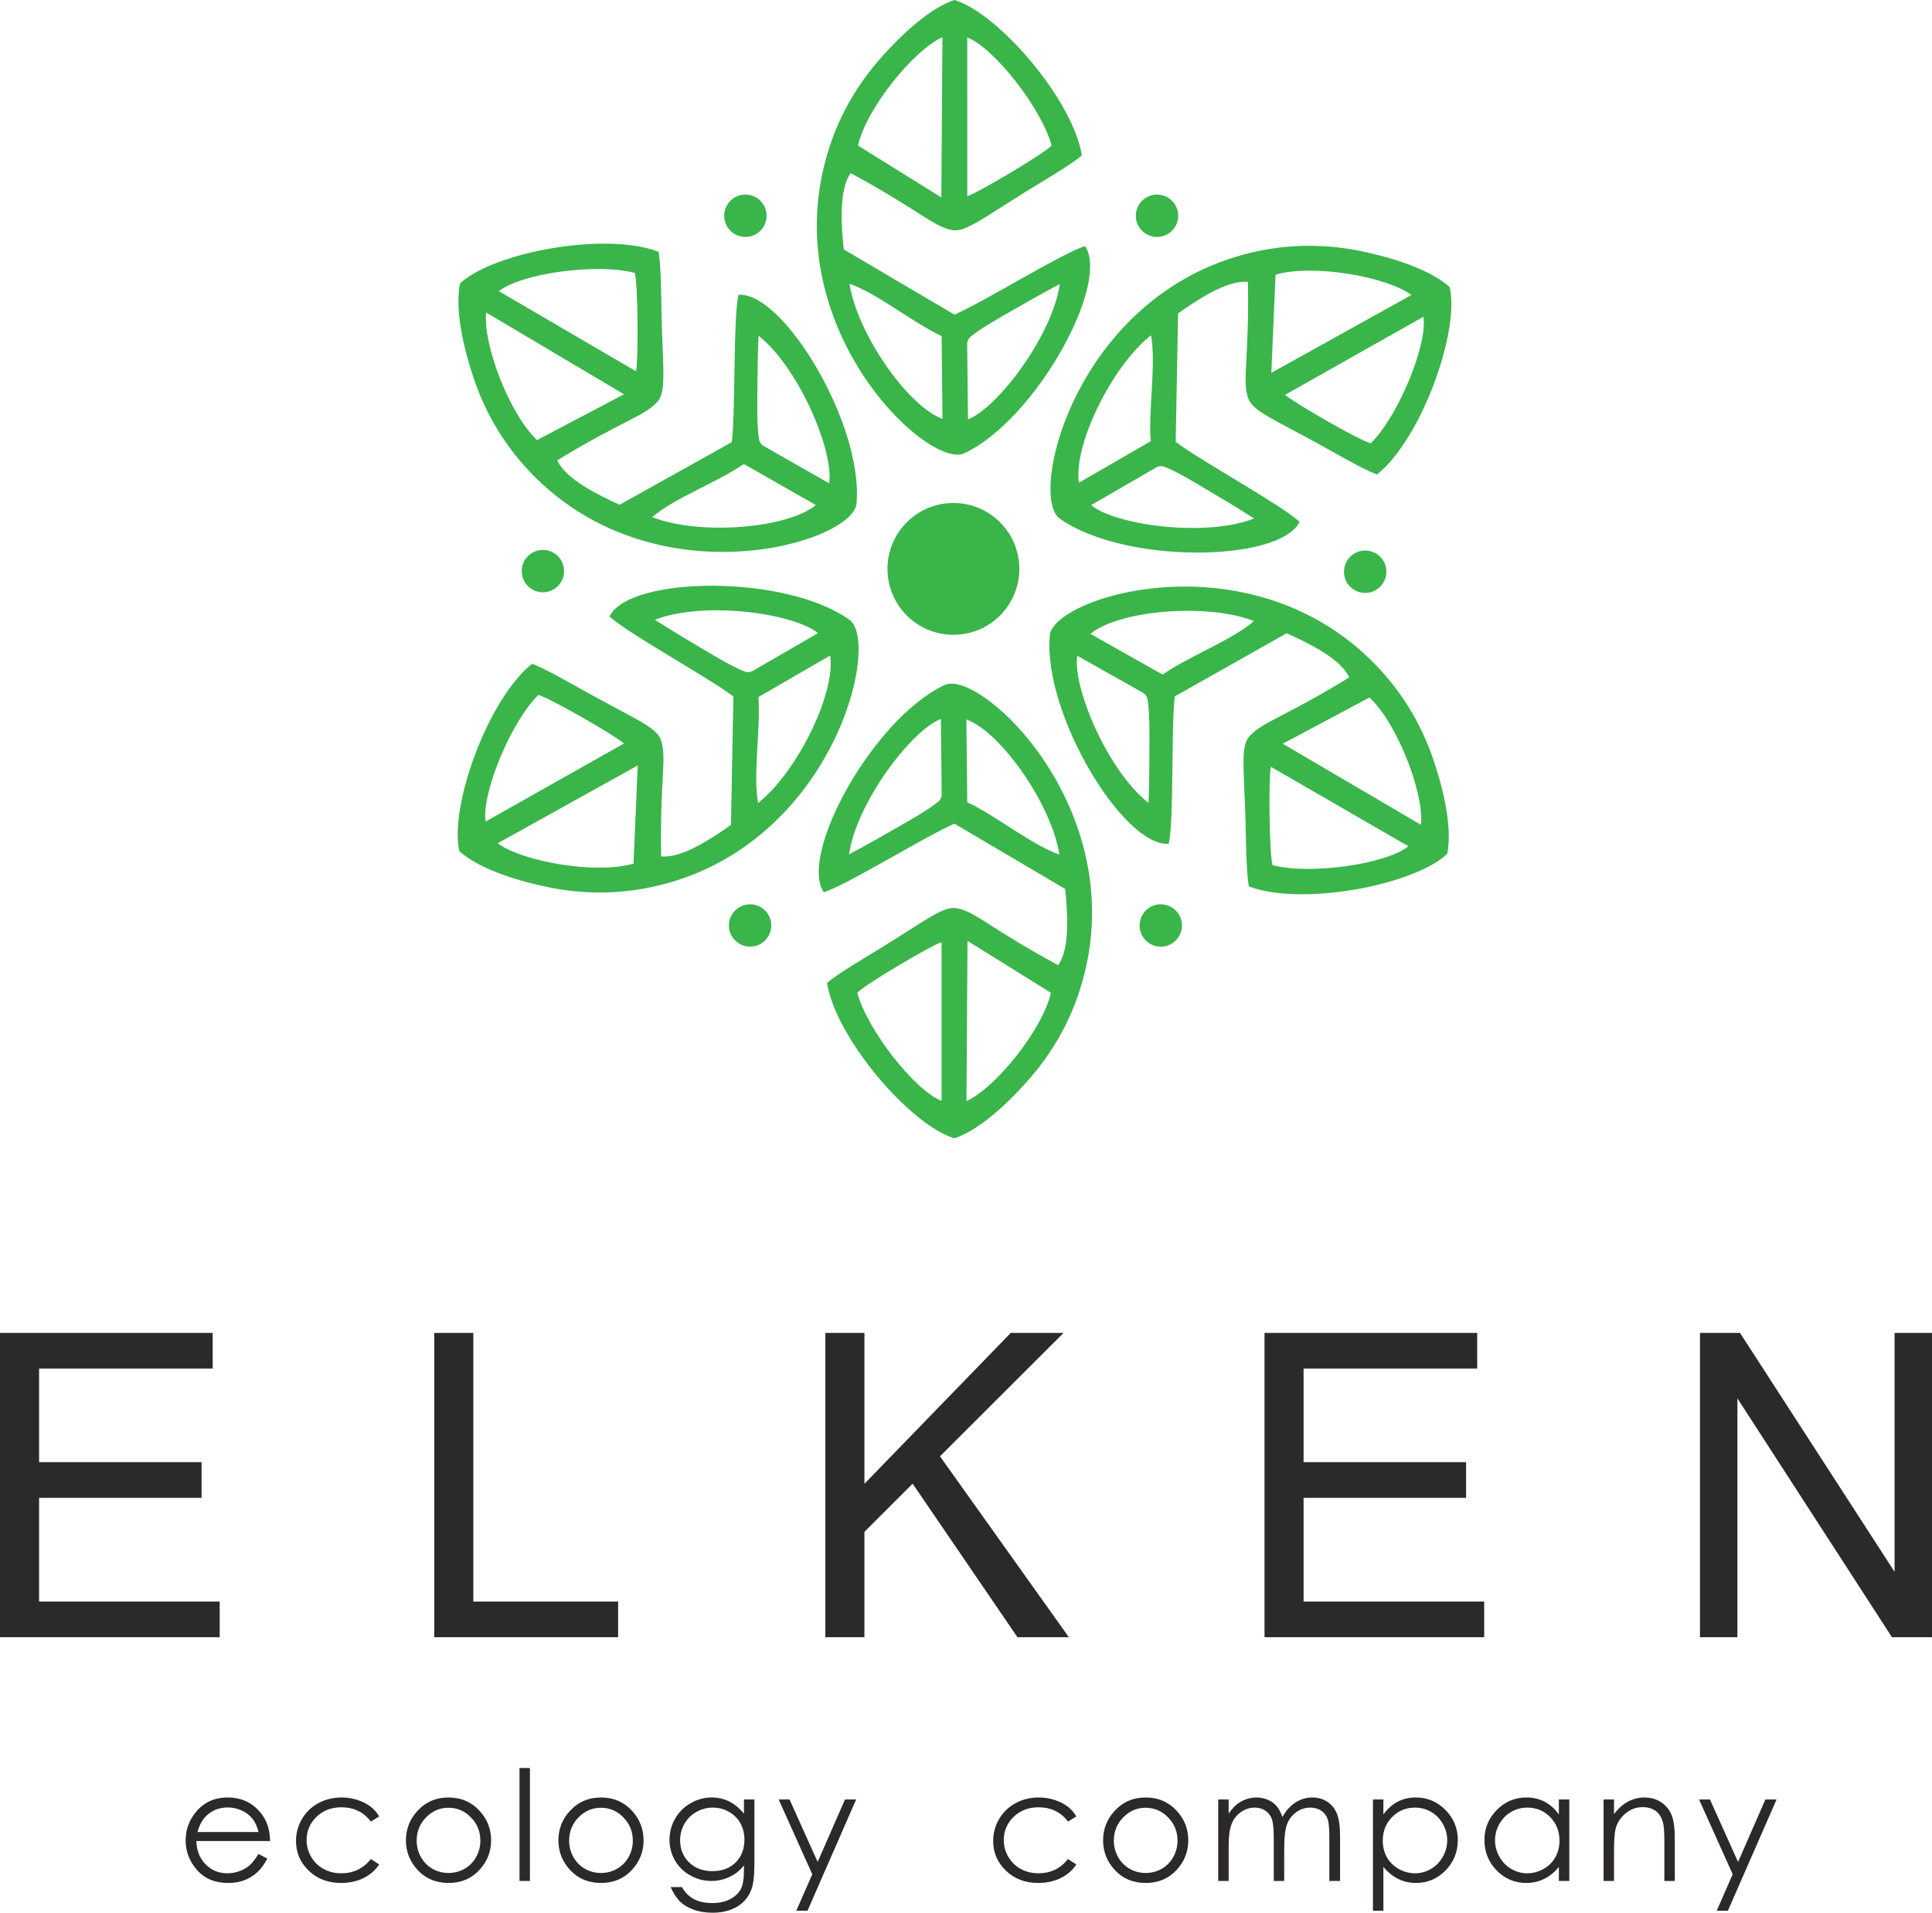 <?xml version="1.0" encoding="UTF-8"?>
<!DOCTYPE svg PUBLIC "-//W3C//DTD SVG 1.1//EN" "http://www.w3.org/Graphics/SVG/1.1/DTD/svg11.dtd">
<!-- Creator: CorelDRAW 2019 (64-Bit) -->
<svg xmlns="http://www.w3.org/2000/svg" xml:space="preserve" width="194.146mm" height="192.254mm" version="1.1" style="shape-rendering:geometricPrecision; text-rendering:geometricPrecision; image-rendering:optimizeQuality; fill-rule:evenodd; clip-rule:evenodd"
viewBox="0 0 19413.52 19224.38"
 xmlns:xlink="http://www.w3.org/1999/xlink">
 <defs>
  <style type="text/css">
   <![CDATA[
    .fil1 {fill:#3AB54A}
    .fil0 {fill:#2B2A29;fill-rule:nonzero}
   ]]>
  </style>
 </defs>
 <g id="Слой_x0020_1">
  <g id="_1911549151536">
   <path class="fil0" d="M-0 16455.58l0 -3058.63 2137.18 0 0 358.83 -1744.46 0 0 939.81 1632.86 0 0 358.83 -1632.86 0 0 1042.33 1814.75 0 0 358.83 -2207.47 0zm4363.35 0l0 -3058.63 392.72 0 0 2699.8 1455.11 0 0 358.83 -1847.83 0zm3929.98 0l0 -3058.63 392.72 0 0 1516.5 1470.26 -1516.5 530.51 0 -1241.53 1240.25 1295.28 1818.38 -516.73 0 -1053.44 -1543.55 -484.34 484.14 0 1059.41 -392.72 0zm4412.96 0l0 -3058.63 2137.18 0 0 358.83 -1744.46 0 0 939.81 1632.86 0 0 358.83 -1632.86 0 0 1042.33 1814.75 0 0 358.83 -2207.47 0zm4375.76 0l0 -3058.63 402.35 0 1552.95 2400.77 0 -2400.77 376.17 0 0 3058.63 -402.36 0 -1552.93 -2400.77 0 2400.77 -376.18 0z"/>
   <g>
    <path class="fil1" d="M6553.48 5197.62c216.24,-188.07 661.03,-353.51 920.93,-533.93l723.4 412.52c-280.89,233.57 -1164.58,309.27 -1644.33,121.41zm1777.78 -340.31l-666.83 -380.08c-15.83,-12.96 -32.19,-32.29 -37,-59.07 -22.56,-125.79 -18.04,-376.1 -16.99,-472.97 1.77,-165.48 1.54,-311.84 11.25,-570.98 406.31,320.9 759.74,1162.19 709.57,1483.1zm-3318.23 -1930.65c223.82,-179.73 992.23,-285 1365.42,-183.55 32.37,100.05 37.36,864.25 12.91,988.86l-1378.33 -805.31zm383.49 1496.71c-284.84,-270.54 -545.43,-973.21 -511.41,-1282.26l1385.07 821.8 -873.66 460.45zm2024.25 -1460.58c-55,241.56 -28.19,1137.77 -67.13,1480.7l-1127.61 629.71c-205.59,-94.18 -539.61,-253.77 -626.65,-446.73 658.93,-401.33 881.1,-443.72 1009.19,-591.73 87.75,-101.38 51.99,-332.8 39.74,-845.43 -4.6,-192.17 -4.59,-527.06 -31.06,-658.95 -530.44,-204.08 -1657.01,3.41 -1993.97,317.53 -63.64,294.34 64.95,744.72 138.19,959.08 99.34,290.74 255.66,592.57 507.24,874.58 1243.16,1393.45 3301.6,780.86 3337.93,380.01 71.74,-791.78 -734.8,-2131.56 -1185.88,-2098.76z"/>
    <path class="fil1" d="M8536.01 2852.05c271.49,91.81 638.74,392.37 925.65,525.72l8.84 832.7c-343.38,-124.67 -854.61,-849.42 -934.49,-1358.43zm1190.81 1363.19l-8.3 -767.5c3.19,-20.21 11.63,-44.09 32.33,-61.75 97.22,-82.95 315.61,-205.34 399.78,-253.31 143.76,-81.97 270.02,-156.02 498.64,-278.37 -72.05,512.7 -620.07,1242.32 -922.45,1360.92zm-7.35 -3839.01c268.11,102.55 746.71,712.87 847.41,1086.27 -70.06,78.43 -727.33,468.31 -847.25,510.07l-0.16 -1596.34zm-1098.73 1086.27c89.86,-382.43 565.05,-961.95 849.04,-1088.51l-10.69 1610.48 -838.35 -521.97zm2282.38 1010.75c-236.31,74.39 -996.56,549.73 -1312.28,689.13l-1112.62 -655.83c-22.42,-225.02 -53.16,-593.92 69.52,-766.43 678.96,366.42 827.66,536.85 1020.08,572.76 131.8,24.61 313.56,-123.03 749.97,-392.26 163.6,-100.93 452.75,-269.9 553.26,-359.29 -91.43,-560.94 -838.99,-1428.91 -1280.21,-1561.34 -286.24,93.56 -610.22,431.84 -758.33,603.23 -200.9,232.47 -382.62,519.7 -499.16,879.21 -575.84,1776.39 991.67,3244.51 1356.08,3073.63 719.8,-337.56 1469.6,-1709.9 1213.69,-2082.81z"/>
    <path class="fil1" d="M11565.52 3369.95c53.51,281.53 -27.68,749.11 -2.77,1064.51l-720.79 417.05c-60.25,-360.31 319.57,-1161.79 723.56,-1481.56zm-601.72 1707.12l664.28 -384.53c19.17,-7.15 44.11,-11.54 69.67,-2.2 120.02,43.89 333.96,173.91 417.12,223.62 142.04,84.91 268.6,158.44 487.54,297.38 -481.9,189.3 -1386.67,70.75 -1638.61,-134.27zm3339.51 -1893.63c42.49,283.88 -253.72,1000.69 -529.38,1271.95 -102.72,-22.45 -765.37,-403.16 -860.68,-487.05l1390.06 -784.9zm-1486.09 -422.8c377.21,-109.75 1115.47,19.17 1365.29,204.26l-1407.71 782.4 42.42 -986.66zm241.82 2484.43c-180.95,-169.21 -968.62,-597.58 -1245.22,-804l24.16 -1291.29c184.94,-130.14 491.07,-338.26 701.6,-316.24 14.69,771.4 -60.63,984.67 2.7,1169.88 43.36,126.88 261.28,212.59 710.26,460.27 168.32,92.84 457.59,261.58 584.86,305.16 443.54,-355.38 831.89,-1433.06 730.32,-1882.39 -222.2,-203.27 -676.02,-319.1 -898.09,-363.83 -301.2,-60.67 -640.67,-77.71 -1011.02,-2.47 -1830.01,371.81 -2337.92,2458.54 -2009.96,2691.87 647.79,460.88 2211.46,439.2 2410.4,33.03z"/>
    <path class="fil1" d="M12600.74 6241.81c-215.35,189.08 -659.35,356.63 -918.39,538.27l-725.35 -409.08c279.78,-234.9 1163.1,-314.78 1643.74,-129.19zm-1776.14 348.72l668.62 376.92c15.89,12.88 32.34,32.13 37.28,58.89 23.15,125.68 19.81,376.01 19.22,472.88 -0.99,165.49 -0.06,311.85 -8.55,571.03 -407.82,-318.97 -765.23,-1158.58 -716.57,-1479.72zm3327.33 1914.92c-222.97,180.78 -990.88,289.7 -1364.55,190.01 -32.83,-99.89 -41.44,-864.06 -17.58,-988.79l1382.13 798.78zm-390.58 -1494.88c286.12,269.19 550.03,970.62 517.48,1279.83l-1388.94 -815.25 871.46 -464.58zm-2017.32 1470.15c53.87,-241.82 22.81,-1137.89 60.13,-1481.01l1124.62 -635.03c206.03,93.2 540.8,251.21 628.76,443.75 -657.03,404.45 -879,447.89 -1006.38,596.51 -87.27,101.78 -50.42,333.04 -35.74,845.6 5.51,192.15 7.08,527.04 34.17,658.79 531.4,201.58 1656.98,-11.24 1992.45,-326.95 62.25,-294.65 -68.48,-744.41 -142.73,-958.42 -100.72,-290.27 -258.46,-591.36 -511.37,-872.17 -1249.74,-1387.55 -3305.26,-765.22 -3339.69,-364.21 -67.99,792.12 744.88,2128.06 1195.79,2093.13z"/>
    <path class="fil1" d="M10645.11 8588.98c-271.49,-91.8 -638.74,-392.36 -925.65,-525.72l-8.84 -832.7c343.38,124.67 854.61,849.42 934.49,1358.43zm-1190.8 -1363.19l8.3 767.51c-3.2,20.2 -11.63,44.08 -32.34,61.75 -97.21,82.94 -315.61,205.33 -399.78,253.31 -143.76,81.96 -270.02,156.01 -498.64,278.37 72.05,-512.71 620.07,-1242.33 922.46,-1360.93zm7.34 3839.01c-268.1,-102.55 -746.7,-712.86 -847.41,-1086.27 70.06,-78.43 727.33,-468.31 847.25,-510.07l0.16 1596.34zm1098.73 -1086.27c-89.86,382.43 -565.05,961.95 -849.03,1088.52l10.68 -1610.49 838.35 521.97zm-2282.37 -1010.75c236.3,-74.39 996.55,-549.73 1312.28,-689.13l1112.61 655.83c22.42,225.02 53.16,593.93 -69.52,766.43 -678.96,-366.42 -827.66,-536.85 -1020.07,-572.75 -131.81,-24.62 -313.57,123.02 -749.98,392.25 -163.6,100.93 -452.75,269.9 -553.26,359.29 91.43,560.95 838.99,1428.91 1280.22,1561.34 286.24,-93.56 610.21,-431.83 758.32,-603.23 200.9,-232.47 382.62,-519.7 499.16,-879.21 575.84,-1776.39 -991.67,-3244.51 -1356.08,-3073.63 -719.8,337.56 -1469.6,1709.9 -1213.68,2082.81z"/>
    <path class="fil1" d="M7617.59 8070.74c-53.51,-281.54 27.68,-749.11 2.77,-1064.51l720.79 -417.05c60.24,360.31 -319.58,1161.79 -723.56,1481.56zm601.71 -1707.12l-664.27 384.52c-19.17,7.15 -44.11,11.55 -69.67,2.21 -120.02,-43.9 -333.96,-173.91 -417.12,-223.62 -142.05,-84.91 -268.61,-158.44 -487.54,-297.39 481.89,-189.3 1386.67,-70.74 1638.6,134.28zm-3339.5 1893.63c-42.49,-283.88 253.71,-1000.69 529.37,-1271.95 102.73,22.45 765.37,403.16 860.69,487.05l-1390.06 784.9zm1486.08 422.8c-377.2,109.74 -1115.46,-19.17 -1365.28,-204.26l1407.7 -782.4 -42.42 986.66zm-241.81 -2484.43c180.94,169.21 968.61,597.58 1245.22,803.99l-24.17 1291.3c-184.93,130.14 -491.07,338.26 -701.6,316.24 -14.68,-771.4 60.64,-984.67 -2.69,-1169.88 -43.36,-126.88 -261.29,-212.59 -710.27,-460.27 -168.32,-92.84 -457.59,-261.59 -584.85,-305.17 -443.55,355.38 -831.89,1433.07 -730.32,1882.4 222.2,203.27 676.02,319.1 898.09,363.83 301.2,60.67 640.66,77.71 1011.02,2.47 1830.01,-371.81 2337.91,-2458.54 2009.96,-2691.88 -647.8,-460.88 -2211.46,-439.2 -2410.4,-33.02z"/>
    <circle class="fil1" cx="9580.17" cy="5717.84" r="662.52"/>
    <circle class="fil1" cx="5455.11" cy="5739.93" r="212.96"/>
    <circle class="fil1" cx="7489.96" cy="2168.56" r="212.96"/>
    <circle class="fil1" cx="11626.15" cy="2168.7" r="212.96"/>
    <circle class="fil1" cx="13717.92" cy="5746.39" r="212.96"/>
    <circle class="fil1" cx="7537.35" cy="9301.76" r="212.96"/>
    <circle class="fil1" cx="11664" cy="9301.91" r="212.96"/>
   </g>
   <path class="fil0" d="M2596.92 18633.7l88.94 46.79c-29.3,56.8 -62.98,102.81 -101.27,137.77 -38.3,34.7 -81.23,61.43 -129.03,79.68 -48.07,18.25 -102.04,27.25 -162.45,27.25 -134.17,0 -238.79,-43.7 -314.35,-131.09 -75.58,-87.4 -113.35,-186.09 -113.35,-296.1 0,-103.58 32.13,-196.12 96.12,-277.09 80.98,-103.06 189.7,-154.73 325.67,-154.73 140.08,0 252.16,52.95 335.69,158.59 59.38,74.55 89.71,167.59 90.73,279.4l-740.27 0c2.05,94.84 32.64,172.47 91.5,232.88 59.12,60.66 132.11,90.98 218.74,90.98 41.9,0 82.77,-7.19 122.35,-21.59 39.59,-14.39 73.26,-33.42 101.01,-57.32 27.76,-23.91 57.84,-62.21 89.97,-115.41zm1.03 -220.54c-14.14,-56.29 -34.7,-101.01 -61.69,-134.69 -27.25,-33.67 -62.98,-60.66 -107.44,-81.22 -44.47,-20.57 -91.25,-30.85 -140.09,-30.85 -80.97,0 -150.36,25.7 -208.46,77.37 -42.67,37.79 -74.54,94.07 -96.38,169.39l614.07 0zm1212.25 -156.79l-83.54 51.92c-72.49,-95.61 -171.44,-143.42 -296.88,-143.42 -100.24,0 -183.52,32.13 -249.84,96.12 -66.06,64.01 -99.21,141.63 -99.21,233.14 0,59.64 15.16,115.67 45.75,168.1 30.33,52.44 72.23,93.3 125.43,122.35 52.96,29.05 112.58,43.44 178.65,43.44 120.8,0 219.51,-47.81 296.1,-143.42l83.54 55.01c-39.33,58.86 -92.01,104.35 -158.07,137 -66.32,32.39 -141.63,48.58 -226.2,48.58 -130.06,0 -237.77,-41.13 -323.35,-123.12 -85.6,-82.26 -128.26,-181.98 -128.26,-299.7 0,-78.92 20.05,-152.43 60.15,-220.29 39.84,-67.86 94.84,-120.8 164.76,-158.85 70.17,-38.04 148.31,-57.06 234.93,-57.06 54.5,0 106.93,8.22 157.57,24.68 50.38,16.45 93.3,38.04 128.51,64.52 35.48,26.47 65.3,60.15 89.97,101.01zm697.15 -190.21c126.21,0 231.08,45.5 314.1,136.74 75.58,83.03 113.35,181.47 113.35,295.08 0,114.12 -39.84,213.86 -119.77,299.19 -79.69,85.34 -182.5,128 -307.68,128 -125.94,0 -229.02,-42.67 -308.7,-128 -79.94,-85.34 -119.77,-185.07 -119.77,-299.19 0,-113.1 37.78,-211.29 113.35,-294.31 83.02,-91.76 188.15,-137.51 315.12,-137.51zm-0.51 103.32c-87.66,0 -162.7,32.14 -225.68,96.65 -62.98,64.52 -94.33,142.65 -94.33,234.16 0,58.87 14.39,113.87 42.93,165.02 28.79,50.9 67.6,90.22 116.43,117.98 48.58,27.76 102.3,41.64 160.65,41.64 58.35,0 112.07,-13.88 160.65,-41.64 48.84,-27.77 87.65,-67.09 116.43,-117.98 28.54,-51.15 42.93,-106.15 42.93,-165.02 0,-91.5 -31.62,-169.64 -94.84,-234.16 -62.98,-64.52 -138.03,-96.65 -225.17,-96.65zm713.34 -399.44l104.87 0 0 1135.09 -104.87 0 0 -1135.09zm819.24 296.11c126.21,0 231.08,45.5 314.1,136.74 75.58,83.03 113.35,181.47 113.35,295.08 0,114.12 -39.84,213.86 -119.77,299.19 -79.69,85.34 -182.5,128 -307.68,128 -125.94,0 -229.02,-42.67 -308.7,-128 -79.94,-85.34 -119.77,-185.07 -119.77,-299.19 0,-113.1 37.78,-211.29 113.35,-294.31 83.02,-91.76 188.15,-137.51 315.12,-137.51zm-0.51 103.32c-87.66,0 -162.7,32.14 -225.68,96.65 -62.98,64.52 -94.33,142.65 -94.33,234.16 0,58.87 14.39,113.87 42.93,165.02 28.79,50.9 67.6,90.22 116.43,117.98 48.58,27.76 102.3,41.64 160.65,41.64 58.35,0 112.07,-13.88 160.65,-41.64 48.84,-27.77 87.65,-67.09 116.43,-117.98 28.54,-51.15 42.93,-106.15 42.93,-165.02 0,-91.5 -31.62,-169.64 -94.84,-234.16 -62.98,-64.52 -138.03,-96.65 -225.17,-96.65zm1436.65 -83.28l104.87 0 0 651.85c0,114.63 -10.03,198.69 -30.08,251.9 -27.5,75.06 -75.31,132.88 -143.68,173.5 -68.12,40.61 -150.11,60.92 -245.73,60.92 -70.18,0 -133.15,-10.02 -189.18,-29.82 -55.78,-20.05 -101.27,-46.78 -136.49,-80.46 -34.96,-33.41 -67.35,-82.77 -96.9,-147.28l114.12 0c31.11,54.5 71.21,94.85 120.55,121.06 49.1,26.22 110.27,39.33 183.01,39.33 71.98,0 132.63,-13.36 181.99,-39.84 49.61,-26.73 84.83,-60.15 105.89,-100.24 21.08,-40.36 31.62,-105.38 31.62,-195.61l0 -42.15c-39.58,50.12 -88.17,88.68 -145.48,115.4 -57.07,26.99 -117.98,40.36 -182.24,40.36 -75.32,0 -146,-18.76 -212.32,-56.04 -66.32,-37.27 -117.46,-87.65 -153.71,-150.62 -36.24,-63.24 -54.23,-132.63 -54.23,-208.2 0,-75.83 18.76,-146.26 56.55,-211.81 37.53,-65.29 89.71,-117.2 156.28,-155.25 66.57,-38.04 136.74,-57.06 210.51,-57.06 61.18,0 118.49,12.59 171.45,37.53 52.95,24.93 104.09,66.57 153.19,124.92l0 -142.4zm-311.27 81.74c-59.64,0 -115.15,14.4 -166.3,43.19 -51.16,28.79 -91.25,68.63 -120.29,119.52 -29.05,50.89 -43.7,105.89 -43.7,165.27 0,89.71 30.07,163.73 90.22,222.6 60.15,58.61 138.29,87.91 233.91,87.91 96.9,0 174.79,-29.05 233.65,-87.14 58.87,-58.35 88.43,-134.69 88.43,-229.54 0,-61.69 -13.63,-116.69 -40.62,-165.02 -26.99,-48.32 -65.54,-86.62 -115.15,-114.63 -49.61,-28.02 -103.06,-42.16 -160.13,-42.16zm659.87 -81.74l109.5 0 282.48 627.95 274.51 -627.95 112.33 0 -488.89 1118.12 -112.32 0 160.39 -366.54 -338.01 -751.58zm2991.44 170.16l-83.54 51.92c-72.49,-95.61 -171.44,-143.42 -296.88,-143.42 -100.24,0 -183.52,32.13 -249.84,96.12 -66.06,64.01 -99.21,141.63 -99.21,233.14 0,59.64 15.16,115.67 45.75,168.1 30.33,52.44 72.23,93.3 125.43,122.35 52.96,29.05 112.58,43.44 178.65,43.44 120.8,0 219.51,-47.81 296.1,-143.42l83.54 55.01c-39.33,58.86 -92.01,104.35 -158.07,137 -66.32,32.39 -141.63,48.58 -226.2,48.58 -130.06,0 -237.77,-41.13 -323.35,-123.12 -85.6,-82.26 -128.26,-181.98 -128.26,-299.7 0,-78.92 20.05,-152.43 60.15,-220.29 39.84,-67.86 94.84,-120.8 164.76,-158.85 70.17,-38.04 148.31,-57.06 234.93,-57.06 54.5,0 106.93,8.22 157.57,24.68 50.38,16.45 93.3,38.04 128.51,64.52 35.48,26.47 65.3,60.15 89.97,101.01zm697.15 -190.21c126.21,0 231.08,45.5 314.1,136.74 75.58,83.03 113.35,181.47 113.35,295.08 0,114.12 -39.84,213.86 -119.77,299.19 -79.69,85.34 -182.5,128 -307.68,128 -125.94,0 -229.02,-42.67 -308.7,-128 -79.94,-85.34 -119.77,-185.07 -119.77,-299.19 0,-113.1 37.78,-211.29 113.35,-294.31 83.02,-91.76 188.15,-137.51 315.12,-137.51zm-0.51 103.32c-87.66,0 -162.7,32.14 -225.68,96.65 -62.98,64.52 -94.33,142.65 -94.33,234.16 0,58.87 14.39,113.87 42.93,165.02 28.79,50.9 67.6,90.22 116.43,117.98 48.58,27.76 102.3,41.64 160.65,41.64 58.35,0 112.07,-13.88 160.65,-41.64 48.84,-27.77 87.65,-67.09 116.43,-117.98 28.54,-51.15 42.93,-106.15 42.93,-165.02 0,-91.5 -31.62,-169.64 -94.84,-234.16 -62.98,-64.52 -138.03,-96.65 -225.17,-96.65zm728.77 -83.28l104.86 0 0 141.62c36.76,-52.18 74.29,-90.48 113.1,-114.63 53.21,-31.36 109.24,-47.04 167.84,-47.04 39.85,0 77.38,7.71 113.1,23.39 35.73,15.42 64.77,36.24 87.39,61.95 22.63,25.96 42.16,62.98 58.87,111.29 34.96,-64.26 78.92,-113.09 131.34,-146.51 52.7,-33.41 109.24,-50.12 169.91,-50.12 56.55,0 106.66,14.39 149.85,42.93 43.44,28.53 75.57,68.37 96.64,119.52 21.08,51.15 31.62,127.74 31.62,230.05l0 446.48 -107.95 0 0 -446.74c0,-87.91 -6.17,-148.05 -18.77,-180.95 -12.59,-32.91 -33.93,-59.38 -64.26,-79.43 -30.33,-20.05 -66.32,-30.08 -108.47,-30.08 -50.9,0 -97.67,15.17 -139.83,45.24 -42.41,30.08 -73.26,70.18 -92.78,120.29 -19.54,50.13 -29.31,133.92 -29.31,251.13l0 320.53 -104.86 0 0 -418.98c0,-98.7 -6.17,-165.79 -18.51,-201.26 -12.34,-35.47 -33.68,-63.75 -64.26,-85.08 -30.85,-21.34 -67.1,-31.88 -109.24,-31.88 -48.84,0 -94.33,14.65 -136.75,43.96 -42.41,29.3 -73.77,68.89 -94.07,118.49 -20.3,49.61 -30.59,125.69 -30.59,228l0 346.74 -104.86 0 0 -818.92zm1554.89 0l104.87 0 0 150.62c41.64,-57.32 89.45,-99.98 143.68,-128.26 54.24,-28.27 114.64,-42.41 181.47,-42.41 116.43,0 215.91,41.9 298.67,125.43 82.78,83.54 124.15,184.3 124.15,301.76 0,120.29 -41.13,222.08 -123.12,306.13 -82,83.8 -180.95,125.69 -296.87,125.69 -65.04,0 -124.92,-13.62 -179.67,-40.61 -54.76,-27.25 -104.1,-67.61 -148.31,-121.32l0 441.08 -104.87 0 0 -1118.12zm422.32 81.74c-91.25,0 -167.85,31.62 -230.06,95.1 -62.46,63.49 -93.55,142.4 -93.55,236.74 0,61.95 13.88,117.72 41.64,167.07 27.76,49.61 67.6,88.68 119.26,117.72 51.93,29.05 106.67,43.44 163.99,43.44 56.55,0 109.75,-14.65 159.62,-43.95 49.87,-29.05 89.46,-69.92 119.01,-122.35 29.56,-52.44 44.21,-107.44 44.21,-164.76 0,-58.09 -14.65,-113.09 -43.95,-165.02 -29.31,-51.92 -68.64,-92.27 -118.24,-120.8 -49.35,-28.79 -103.58,-43.19 -161.93,-43.19zm1550.77 -81.74l0 818.92 -104.86 0 0 -140.86c-44.22,53.73 -93.56,94.08 -148.57,120.81 -54.75,26.73 -114.89,40.1 -179.93,40.1 -115.66,0 -214.63,-41.9 -296.62,-125.69 -82,-84.06 -122.86,-185.84 -122.86,-306.13 0,-117.46 41.39,-218.23 124.15,-301.76 82.51,-83.54 181.98,-125.43 298.42,-125.43 67.09,0 127.74,14.14 182.24,42.41 54.24,28.28 102.04,70.95 143.17,128.26l0 -150.62 104.86 0zm-422.06 81.74c-58.61,0 -112.83,14.4 -162.19,43.19 -49.61,28.53 -88.94,68.89 -118.23,120.8 -29.31,51.93 -43.96,106.93 -43.96,165.02 0,57.32 14.65,112.32 44.21,164.76 29.57,52.44 69.15,93.3 119.01,122.35 49.87,29.3 103.33,43.95 160.39,43.95 57.32,0 112.07,-14.39 163.48,-43.44 51.66,-29.05 91.24,-68.12 119,-117.72 27.76,-49.35 41.65,-105.12 41.65,-167.07 0,-94.33 -31.11,-173.25 -93.56,-236.74 -62.21,-63.49 -138.8,-95.1 -229.8,-95.1zm766.56 -81.74l104.86 0 0 146.77c42.42,-56.04 89.2,-97.93 140.35,-125.44 51.41,-27.5 107.18,-41.38 167.58,-41.38 61.44,0 115.93,15.42 163.48,46.52 47.55,31.11 82.77,73.01 105.38,125.69 22.62,52.44 33.93,134.43 33.93,245.74l0 421.03 -104.86 0 0 -390.19c0,-94.07 -4.12,-157.05 -12.09,-188.66 -12.85,-53.99 -36.5,-94.59 -71.2,-122.09 -34.7,-27.25 -79.94,-40.88 -135.71,-40.88 -64.01,0 -121.32,21.08 -171.71,63.24 -50.64,41.9 -84.05,94.07 -99.98,156.28 -10.02,40.61 -15.17,114.63 -15.17,222.34l0 299.96 -104.86 0 0 -818.92zm959.33 0l109.5 0 282.48 627.95 274.51 -627.95 112.33 0 -488.89 1118.12 -112.32 0 160.39 -366.54 -338.01 -751.58z"/>
  </g>
 </g>
</svg>
